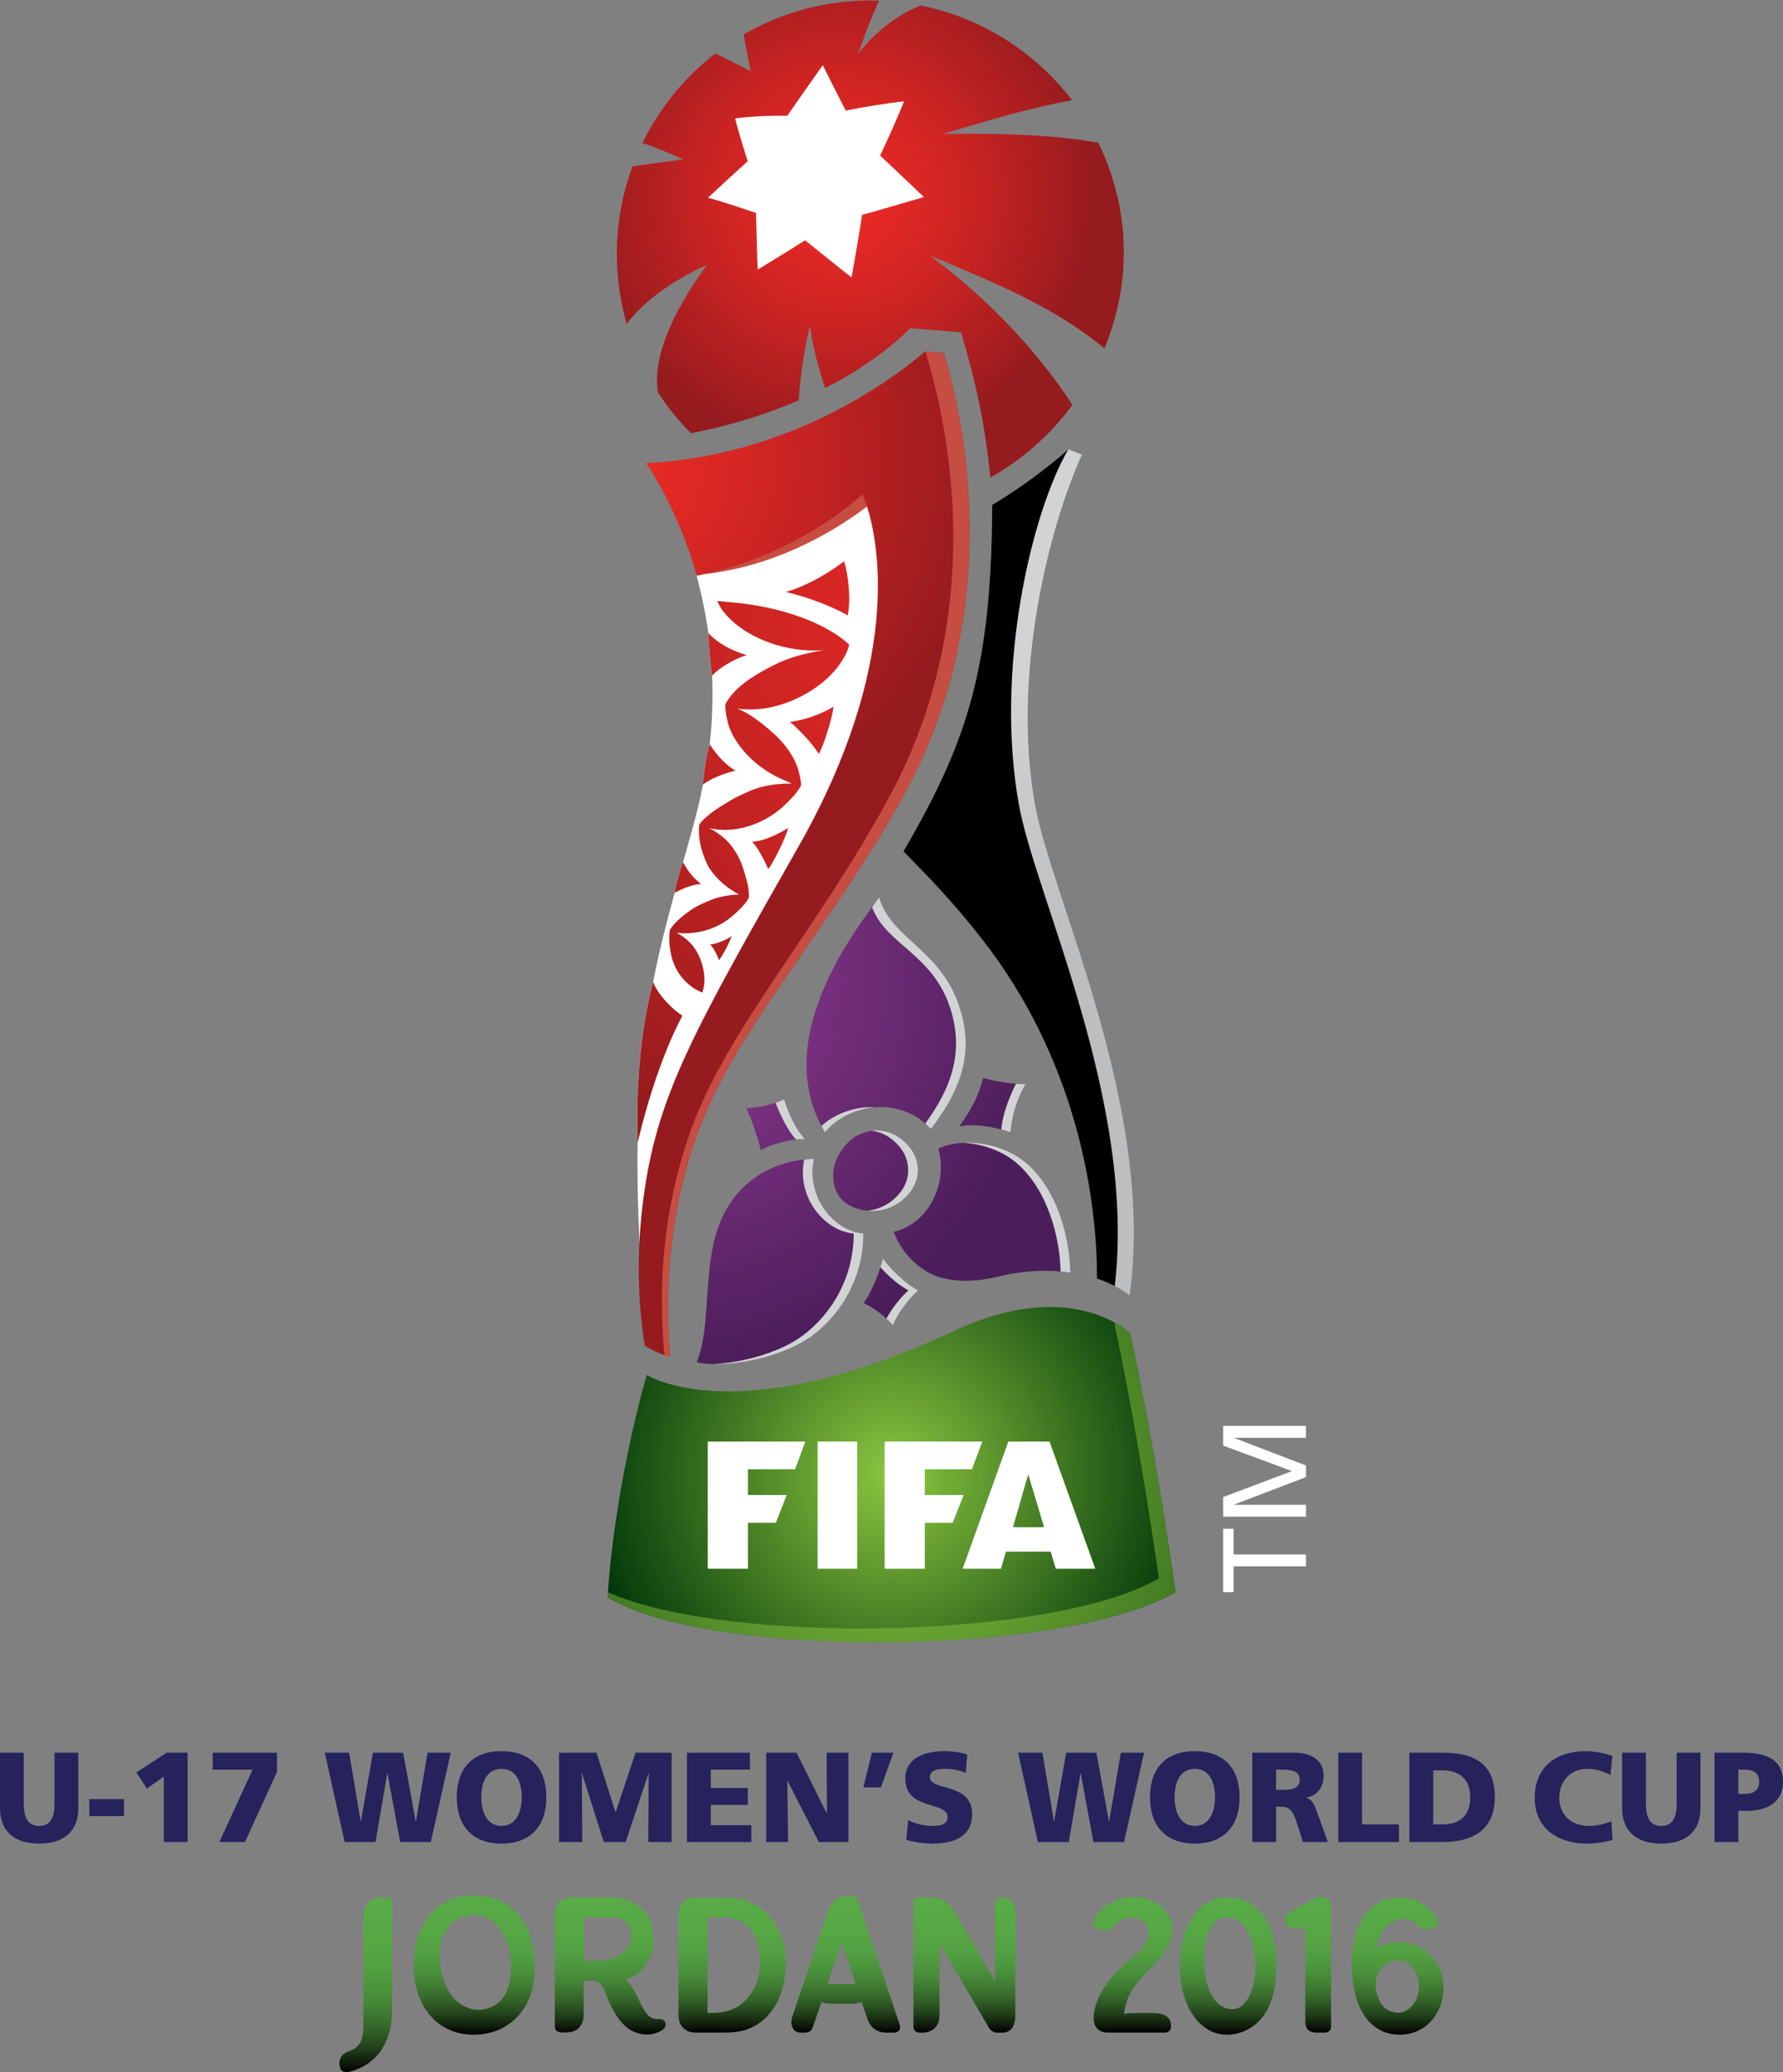 <?xml version="1.0" encoding="utf-8"?>
<!-- Generator: Adobe Illustrator 16.0.0, SVG Export Plug-In . SVG Version: 6.00 Build 0)  -->
<!DOCTYPE svg PUBLIC "-//W3C//DTD SVG 1.1//EN" "http://www.w3.org/Graphics/SVG/1.1/DTD/svg11.dtd">
<svg version="1.1" id="Layer_1" xmlns="http://www.w3.org/2000/svg" xmlns:xlink="http://www.w3.org/1999/xlink" x="0px" y="0px"
	 width="212.635px" height="247.112px" viewBox="0 0 212.635 247.112" enable-background="new 0 0 212.635 247.112"
	 xml:space="preserve">
<rect x="0" y="0" width="212.635" height="247.112" fill="#808080" stroke="none"/>
<linearGradient id="SVGID_1_" gradientUnits="userSpaceOnUse" x1="166.688" y1="226.256" x2="166.688" y2="242.63">
	<stop  offset="0" style="stop-color:#58AB46"/>
	<stop  offset="0.254" style="stop-color:#57A845"/>
	<stop  offset="0.409" style="stop-color:#52A042"/>
	<stop  offset="0.538" style="stop-color:#4B923C"/>
	<stop  offset="0.651" style="stop-color:#407D33"/>
	<stop  offset="0.755" style="stop-color:#336328"/>
	<stop  offset="0.853" style="stop-color:#22421B"/>
	<stop  offset="0.943" style="stop-color:#0F1C0C"/>
	<stop  offset="1" style="stop-color:#000000"/>
</linearGradient>
<path fill="url(#SVGID_1_)" d="M172.153,236.74c-0.073-1.517-0.693-2.803-1.837-3.819c-1.006-0.878-2.203-1.321-3.563-1.321
	l-0.282,0.007c-0.914,0.056-1.709,0.331-2.374,0.818c0.068-0.394,0.164-0.763,0.288-1.098c0.4-1.096,1.011-1.842,1.815-2.213
	c0.423-0.197,0.832-0.298,1.213-0.298c0.363,0,0.715,0.091,1.047,0.27c0.23,0.118,0.451,0.293,0.655,0.518
	c0.311,0.329,0.668,0.493,1.065,0.493l0.15-0.006l0.418-0.102l0.221-0.128l0.209-0.154c0.183-0.146,0.283-0.305,0.309-0.476
	c0.022-0.193-0.045-0.394-0.208-0.617c-0.563-0.756-1.209-1.333-1.929-1.72c-0.758-0.424-1.565-0.639-2.399-0.639l-0.139,0.004
	c-1.374,0.023-2.552,0.526-3.491,1.49c-0.88,0.903-1.491,2.136-1.818,3.661c-0.251,1.212-0.339,2.431-0.26,3.624
	c0.077,2.017,0.494,3.688,1.241,4.966c0.612,1.045,1.428,1.798,2.425,2.235c0.616,0.264,1.287,0.394,1.989,0.394
	c1.142,0,2.15-0.313,3.003-0.93c0.761-0.541,1.346-1.282,1.742-2.203C172.021,238.639,172.191,237.712,172.153,236.74
	 M169.118,237.763c-0.16,0.679-0.475,1.237-0.938,1.655c-0.456,0.4-0.934,0.596-1.464,0.596c-0.331,0-0.688-0.084-1.057-0.242
	c-0.639-0.304-1.111-0.925-1.398-1.838c-0.242-0.729-0.27-1.444-0.09-2.132c0.193-0.748,0.583-1.284,1.19-1.641
	c0.415-0.242,0.854-0.363,1.309-0.363l0.241,0.011c0.478,0.036,0.881,0.198,1.24,0.501c0.448,0.364,0.766,0.877,0.942,1.528
	C169.27,236.469,169.277,237.116,169.118,237.763z"/>
<linearGradient id="SVGID_2_" gradientUnits="userSpaceOnUse" x1="155.989" y1="226.223" x2="155.989" y2="242.385">
	<stop  offset="0" style="stop-color:#58AB46"/>
	<stop  offset="0.254" style="stop-color:#57A845"/>
	<stop  offset="0.409" style="stop-color:#52A042"/>
	<stop  offset="0.538" style="stop-color:#4B923C"/>
	<stop  offset="0.651" style="stop-color:#407D33"/>
	<stop  offset="0.755" style="stop-color:#336328"/>
	<stop  offset="0.853" style="stop-color:#22421B"/>
	<stop  offset="0.943" style="stop-color:#0F1C0C"/>
	<stop  offset="1" style="stop-color:#000000"/>
</linearGradient>
<path fill="url(#SVGID_2_)" d="M157.615,226.223c-0.301,0-0.674,0.107-1.138,0.326l-2.758,1.529
	c-0.438,0.245-0.587,0.63-0.405,1.051l0.083,0.182c0.176,0.361,0.482,0.585,0.916,0.67l0.345,0.032c0.252,0,0.5-0.056,0.737-0.167
	l0.276-0.14c-0.004,0.177-0.007,0.414-0.007,0.734v10.576c0,0.507,0.131,0.874,0.388,1.093c0.227,0.186,0.563,0.275,1.027,0.275
	h0.86c0.723,0,0.8-0.502,0.8-0.719v-14.375c0-0.335-0.114-0.604-0.339-0.797C158.183,226.312,157.919,226.223,157.615,226.223"/>
<linearGradient id="SVGID_3_" gradientUnits="userSpaceOnUse" x1="146.475" y1="226.259" x2="146.475" y2="242.63">
	<stop  offset="0" style="stop-color:#58AB46"/>
	<stop  offset="0.254" style="stop-color:#57A845"/>
	<stop  offset="0.409" style="stop-color:#52A042"/>
	<stop  offset="0.538" style="stop-color:#4B923C"/>
	<stop  offset="0.651" style="stop-color:#407D33"/>
	<stop  offset="0.755" style="stop-color:#336328"/>
	<stop  offset="0.853" style="stop-color:#22421B"/>
	<stop  offset="0.943" style="stop-color:#0F1C0C"/>
	<stop  offset="1" style="stop-color:#000000"/>
</linearGradient>
<path fill="url(#SVGID_3_)" d="M146.354,226.259c-1.27,0-2.375,0.449-3.284,1.336c-0.902,0.877-1.563,2.08-1.96,3.574
	c-0.26,0.994-0.391,2.093-0.391,3.271c0,2.71,0.68,4.886,2.02,6.466c0.569,0.649,1.217,1.123,1.931,1.415
	c0.525,0.204,1.075,0.31,1.638,0.31c0.865,0,1.694-0.204,2.47-0.609c0.776-0.402,1.42-0.969,1.912-1.679
	c0.913-1.271,1.425-2.988,1.52-5.103c0.125-2.638-0.319-4.82-1.325-6.482C149.815,227.099,148.292,226.259,146.354,226.259
	 M146.936,239.602c-0.403,0-0.8-0.115-1.178-0.338c-0.696-0.397-1.238-1.107-1.618-2.108c-0.225-0.592-0.385-1.296-0.475-2.093
	c-0.1-0.93-0.108-1.801-0.034-2.588c0.09-0.955,0.313-1.763,0.667-2.406c0.505-0.964,1.184-1.432,2.078-1.432
	c1.204,0,2.099,0.797,2.739,2.437c0.344,0.887,0.542,1.872,0.589,2.934c0.037,0.805-0.021,1.588-0.171,2.324
	c-0.18,0.896-0.46,1.63-0.835,2.191C148.221,239.248,147.646,239.602,146.936,239.602z"/>
<linearGradient id="SVGID_4_" gradientUnits="userSpaceOnUse" x1="135.055" y1="226.246" x2="135.055" y2="242.385">
	<stop  offset="0" style="stop-color:#58AB46"/>
	<stop  offset="0.254" style="stop-color:#57A845"/>
	<stop  offset="0.409" style="stop-color:#52A042"/>
	<stop  offset="0.538" style="stop-color:#4B923C"/>
	<stop  offset="0.651" style="stop-color:#407D33"/>
	<stop  offset="0.755" style="stop-color:#336328"/>
	<stop  offset="0.853" style="stop-color:#22421B"/>
	<stop  offset="0.943" style="stop-color:#0F1C0C"/>
	<stop  offset="1" style="stop-color:#000000"/>
</linearGradient>
<path fill="url(#SVGID_4_)" d="M137.723,234.183c0.589-0.589,1.044-1.148,1.354-1.665c0.56-0.951,0.784-1.871,0.671-2.735
	c-0.072-1.055-0.584-1.942-1.515-2.628c-0.821-0.603-1.828-0.908-2.991-0.908c-1.15,0-2.181,0.288-3.069,0.853
	c-0.511,0.332-0.959,0.747-1.329,1.23c-0.118,0.142-0.227,0.295-0.311,0.448l-0.101,0.172c-0.101,0.163-0.127,0.348-0.071,0.536
	c0.059,0.187,0.172,0.329,0.34,0.43l0.297,0.166c0.213,0.121,0.435,0.183,0.657,0.183c0.397,0,0.797-0.195,1.188-0.579
	c0.44-0.498,0.918-0.8,1.429-0.915c0.242-0.062,0.472-0.093,0.691-0.093c0.289,0,0.572,0.051,0.847,0.155
	c0.513,0.186,0.858,0.508,1.058,0.982c0.299,0.858,0.064,1.714-0.726,2.604c-0.287,0.304-0.763,0.735-1.403,1.276
	c-0.674,0.578-1.146,1.011-1.447,1.317c-1.077,1.095-1.86,2.211-2.327,3.317c-0.359,0.855-0.542,1.642-0.542,2.338
	c0,0.521,0.147,0.938,0.44,1.236c0.289,0.318,0.705,0.48,1.23,0.48h6.776c0.485,0,0.778-0.267,0.778-0.719v-0.195
	c0-0.525-0.271-0.934-0.781-1.174c-0.351-0.162-0.787-0.243-1.299-0.243h-2.627c-0.315,0-0.606,0.039-0.875,0.113
	c0.058-0.876,0.324-1.753,0.797-2.615C135.337,236.688,136.3,235.553,137.723,234.183"/>
<linearGradient id="SVGID_5_" gradientUnits="userSpaceOnUse" x1="115.009" y1="226.282" x2="115.009" y2="242.385">
	<stop  offset="0" style="stop-color:#58AB46"/>
	<stop  offset="0.254" style="stop-color:#57A845"/>
	<stop  offset="0.409" style="stop-color:#52A042"/>
	<stop  offset="0.538" style="stop-color:#4B923C"/>
	<stop  offset="0.651" style="stop-color:#407D33"/>
	<stop  offset="0.755" style="stop-color:#336328"/>
	<stop  offset="0.853" style="stop-color:#22421B"/>
	<stop  offset="0.943" style="stop-color:#0F1C0C"/>
	<stop  offset="1" style="stop-color:#000000"/>
</linearGradient>
<path fill="url(#SVGID_5_)" d="M119.576,226.282h-0.104c-0.493,0-0.788,0.277-0.788,0.742v9.275l-4.989-8.537
	c-0.579-0.983-1.505-1.48-2.754-1.48h-1.22c-0.494,0-0.788,0.274-0.788,0.729v14.645c0,0.462,0.285,0.729,0.788,0.729h0.233
	c0.652,0,1.172-0.191,1.544-0.571c0.361-0.371,0.546-0.886,0.546-1.528v-8.555l5.858,10.013c0.242,0.422,0.604,0.642,1.045,0.642
	h0.651c0.536,0,0.955-0.254,1.212-0.731c0.183-0.354,0.272-0.797,0.272-1.323v-12.178c0-0.521-0.106-0.945-0.317-1.262
	C120.492,226.485,120.093,226.282,119.576,226.282"/>
<linearGradient id="SVGID_6_" gradientUnits="userSpaceOnUse" x1="100.861" y1="226.051" x2="100.861" y2="242.385">
	<stop  offset="0" style="stop-color:#58AB46"/>
	<stop  offset="0.254" style="stop-color:#57A845"/>
	<stop  offset="0.409" style="stop-color:#52A042"/>
	<stop  offset="0.538" style="stop-color:#4B923C"/>
	<stop  offset="0.651" style="stop-color:#407D33"/>
	<stop  offset="0.755" style="stop-color:#336328"/>
	<stop  offset="0.853" style="stop-color:#22421B"/>
	<stop  offset="0.943" style="stop-color:#0F1C0C"/>
	<stop  offset="1" style="stop-color:#000000"/>
</linearGradient>
<path fill="url(#SVGID_6_)" d="M102.317,226.668c-0.094-0.282-0.333-0.617-0.938-0.617h-0.244c-1.164,0-1.992,0.702-2.46,2.093
	l-4.186,12.329c-0.149,0.434-0.152,0.843-0.006,1.214c0.163,0.455,0.515,0.698,1.016,0.698h0.487c0.594,0,0.832-0.322,0.925-0.592
	l1.049-3.06c0.336,0.14,0.741,0.214,1.21,0.214h2.371c0.47,0,0.877-0.077,1.211-0.231l0.709,2.088
	c0.389,1.051,1.166,1.581,2.309,1.581h0.78c0.432,0,0.63-0.185,0.722-0.341c0.095-0.183,0.102-0.399,0.017-0.65L102.317,226.668
	 M102.04,236.591h-3.358l1.675-4.994l0.048,0.146L102.04,236.591z"/>
<linearGradient id="SVGID_7_" gradientUnits="userSpaceOnUse" x1="87.305" y1="226.282" x2="87.305" y2="242.385">
	<stop  offset="0" style="stop-color:#58AB46"/>
	<stop  offset="0.254" style="stop-color:#57A845"/>
	<stop  offset="0.409" style="stop-color:#52A042"/>
	<stop  offset="0.538" style="stop-color:#4B923C"/>
	<stop  offset="0.651" style="stop-color:#407D33"/>
	<stop  offset="0.755" style="stop-color:#336328"/>
	<stop  offset="0.853" style="stop-color:#22421B"/>
	<stop  offset="0.943" style="stop-color:#0F1C0C"/>
	<stop  offset="1" style="stop-color:#000000"/>
</linearGradient>
<path fill="url(#SVGID_7_)" d="M86.479,226.282h-3.463c-0.653,0-1.177,0.192-1.554,0.568c-0.365,0.385-0.547,0.902-0.547,1.544
	v11.891c0,0.637,0.187,1.151,0.556,1.528c0.371,0.38,0.891,0.571,1.545,0.571H86.2c1.208,0,2.171-0.127,2.86-0.373
	c1.746-0.625,3.037-1.877,3.835-3.725c0.53-1.216,0.8-2.547,0.8-3.953c0-2.572-0.756-4.644-2.245-6.155
	C90.192,226.919,88.519,226.282,86.479,226.282 M84.373,228.637h1.838c1.807,0,3.053,0.726,3.806,2.215
	c0.593,1.167,0.777,2.596,0.544,4.252c-0.214,1.431-0.829,2.638-1.822,3.586c-0.938,0.89-2.228,1.341-3.83,1.341h-0.536V228.637z"/>
<linearGradient id="SVGID_8_" gradientUnits="userSpaceOnUse" x1="72.777" y1="226.282" x2="72.777" y2="242.609">
	<stop  offset="0" style="stop-color:#58AB46"/>
	<stop  offset="0.254" style="stop-color:#57A845"/>
	<stop  offset="0.409" style="stop-color:#52A042"/>
	<stop  offset="0.538" style="stop-color:#4B923C"/>
	<stop  offset="0.651" style="stop-color:#407D33"/>
	<stop  offset="0.755" style="stop-color:#336328"/>
	<stop  offset="0.853" style="stop-color:#22421B"/>
	<stop  offset="0.943" style="stop-color:#0F1C0C"/>
	<stop  offset="1" style="stop-color:#000000"/>
</linearGradient>
<path fill="url(#SVGID_8_)" d="M79.353,241.194c-0.079-0.204-0.271-0.436-0.765-0.436l-0.121,0.005l-0.15,0.008
	c-0.476,0-0.896-0.246-1.28-0.75c-0.19-0.25-0.498-0.817-0.915-1.688c-0.218-0.446-0.429-0.84-0.625-1.172
	c-0.26-0.452-0.546-0.83-0.854-1.131c0.798-0.211,1.497-0.673,2.085-1.377c0.809-0.956,1.219-2.111,1.219-3.435
	c0-0.937-0.233-1.832-0.692-2.663c-0.841-1.51-2.402-2.273-4.639-2.273h-4.348c-0.651,0-1.169,0.185-1.54,0.547
	c-0.373,0.372-0.562,0.895-0.562,1.555v13.248c0,0.457,0.295,0.731,0.788,0.731h0.559c0.959,0,2.102-0.401,2.102-2.313v-3.872h0.977
	c0.313,0,0.582,0.065,0.798,0.189c0.162,0.09,0.412,0.338,0.701,1.014c0.068,0.151,0.167,0.392,0.298,0.736
	c0.122,0.314,0.212,0.53,0.277,0.658c0.757,1.674,1.621,2.797,2.563,3.323c0.566,0.312,1.165,0.48,1.782,0.507l0.146,0.003
	c0.614,0,1.175-0.149,1.671-0.444C79.449,241.822,79.422,241.41,79.353,241.194 M73.352,233.417
	c-0.527,0.241-1.246,0.378-2.14,0.407h-1.598v-5.188h3.001c1.262,0,2.059,0.35,2.435,1.067c0.209,0.406,0.298,0.848,0.263,1.31
	c-0.035,0.456-0.194,0.868-0.473,1.231C74.462,232.747,73.961,233.141,73.352,233.417z"/>
<linearGradient id="SVGID_9_" gradientUnits="userSpaceOnUse" x1="56.546" y1="226.051" x2="56.546" y2="242.63">
	<stop  offset="0" style="stop-color:#58AB46"/>
	<stop  offset="0.254" style="stop-color:#57A845"/>
	<stop  offset="0.409" style="stop-color:#52A042"/>
	<stop  offset="0.538" style="stop-color:#4B923C"/>
	<stop  offset="0.651" style="stop-color:#407D33"/>
	<stop  offset="0.755" style="stop-color:#336328"/>
	<stop  offset="0.853" style="stop-color:#22421B"/>
	<stop  offset="0.943" style="stop-color:#0F1C0C"/>
	<stop  offset="1" style="stop-color:#000000"/>
</linearGradient>
<path fill="url(#SVGID_9_)" d="M63.22,230.875c-0.485-1.464-1.295-2.645-2.404-3.507c-1.149-0.874-2.596-1.317-4.298-1.317
	c-2.348,0-4.184,0.865-5.458,2.573c-0.597,0.811-1.051,1.755-1.352,2.807c-0.364,1.288-0.475,2.644-0.333,4.032
	c0.206,2.012,0.874,3.674,1.987,4.944c1.298,1.476,3.032,2.223,5.157,2.223c1.21,0,2.337-0.257,3.351-0.769
	c0.993-0.506,1.825-1.232,2.473-2.159c0.954-1.359,1.438-3.086,1.438-5.136C63.779,233.229,63.59,231.987,63.22,230.875
	 M60.879,235.689c-0.224,1.833-0.951,3.019-2.223,3.62c-0.503,0.242-1.022,0.363-1.544,0.363c-0.378,0-0.769-0.065-1.162-0.189
	c-1.131-0.356-2.027-1.19-2.668-2.48c-0.336-0.68-0.584-1.46-0.733-2.315c-0.143-0.834-0.162-1.664-0.057-2.472
	c0.095-0.791,0.344-1.504,0.743-2.122c0.427-0.667,0.987-1.142,1.665-1.417c0.501-0.208,1.009-0.313,1.506-0.313
	c0.481,0,0.969,0.1,1.451,0.292c0.973,0.336,1.755,1.112,2.336,2.31C60.866,232.341,61.096,233.932,60.879,235.689z"/>
<linearGradient id="SVGID_10_" gradientUnits="userSpaceOnUse" x1="43.63" y1="226.282" x2="43.63" y2="247.112">
	<stop  offset="0" style="stop-color:#58AB46"/>
	<stop  offset="0.254" style="stop-color:#57A845"/>
	<stop  offset="0.409" style="stop-color:#52A042"/>
	<stop  offset="0.538" style="stop-color:#4B923C"/>
	<stop  offset="0.651" style="stop-color:#407D33"/>
	<stop  offset="0.755" style="stop-color:#336328"/>
	<stop  offset="0.853" style="stop-color:#22421B"/>
	<stop  offset="0.943" style="stop-color:#0F1C0C"/>
	<stop  offset="1" style="stop-color:#000000"/>
</linearGradient>
<path fill="url(#SVGID_10_)" d="M45.987,226.282H45.43c-0.655,0-1.171,0.193-1.536,0.575c-0.366,0.365-0.554,0.885-0.554,1.537
	v13.098c0,0.908-0.118,1.584-0.353,2.012c-0.271,0.509-0.713,0.868-1.358,1.096c-1.042,0.382-1.192,1.052-1.135,1.546l0.048,0.354
	c0.035,0.248,0.18,0.437,0.421,0.539l0.359,0.074l0.333-0.056c0.953-0.235,1.808-0.645,2.529-1.212
	c1.72-1.361,2.591-3.479,2.591-6.293v-12.551C46.776,226.55,46.481,226.282,45.987,226.282"/>
<path fill="#26225C" d="M9.34,215.616c0,2.916-1.892,4.229-4.671,4.229c-2.778,0-4.669-1.313-4.669-4.229v-6.609h2.837v6.135
	c0,1.406,0.381,2.597,1.832,2.597c1.449,0,1.832-1.19,1.832-2.597v-6.135H9.34V215.616"/>
<rect x="10.652" y="214.547" fill="#26225C" width="4.135" height="2.015"/>
<polyline fill="#26225C" points="19.535,211.847 17.521,213.282 16.253,211.356 19.87,209.007 22.373,209.007 22.373,219.66 
	19.535,219.66 19.535,211.847 "/>
<polyline fill="#26225C" points="30.127,211.022 25.365,211.022 25.365,209.007 33.026,209.007 33.026,211.311 29.211,219.66 
	26.159,219.66 30.127,211.022 "/>
<polyline fill="#26225C" points="38.734,209.007 41.634,209.007 43.008,217.188 43.039,217.188 44.473,209.007 48.075,209.007 
	49.572,217.188 49.602,217.188 50.991,209.007 53.754,209.007 51.372,219.66 47.724,219.66 46.213,211.48 46.183,211.48 
	44.778,219.66 41.1,219.66 38.734,209.007 "/>
<path fill="#26225C" d="M59.812,208.824c3.512,0,5.343,2.089,5.343,5.509c0,3.388-1.863,5.512-5.343,5.512
	c-3.48,0-5.342-2.124-5.342-5.512C54.47,210.913,56.303,208.824,59.812,208.824 M59.812,217.738c1.726,0,2.411-1.649,2.411-3.405
	c0-1.848-0.685-3.402-2.411-3.402c-1.725,0-2.413,1.555-2.413,3.402C57.399,216.089,58.087,217.738,59.812,217.738z"/>
<polyline fill="#26225C" points="66.665,209.007 71.136,209.007 73.396,216.089 73.426,216.089 75.793,209.007 80.096,209.007 
	80.096,219.66 77.318,219.66 77.364,211.48 77.333,211.48 74.616,219.66 72.005,219.66 69.412,211.48 69.382,211.48 69.442,219.66 
	66.665,219.66 66.665,209.007 "/>
<polyline fill="#26225C" points="81.927,209.007 89.436,209.007 89.436,211.022 84.767,211.022 84.767,213.22 89.177,213.22 
	89.177,215.233 84.767,215.233 84.767,217.646 89.604,217.646 89.604,219.66 81.927,219.66 81.927,209.007 "/>
<polyline fill="#26225C" points="91.376,209.007 94.993,209.007 98.594,216.242 98.626,216.242 98.581,209.007 101.175,209.007 
	101.175,219.66 97.65,219.66 93.925,212.38 93.895,212.38 93.985,219.66 91.376,219.66 91.376,209.007 "/>
<polyline fill="#26225C" points="103.981,209.007 106.547,209.007 105.049,213.143 102.959,213.143 103.981,209.007 "/>
<path fill="#26225C" d="M108.316,217.036c0.731,0.396,1.755,0.702,2.93,0.702c0.901,0,1.757-0.183,1.757-1.038
	c0-1.984-5.037-0.733-5.037-4.608c0-2.567,2.503-3.268,4.64-3.268c1.021,0,2.029,0.151,2.747,0.396l-0.183,2.198
	c-0.733-0.335-1.557-0.488-2.365-0.488c-0.72,0-1.91,0.061-1.91,0.992c0,1.725,5.039,0.563,5.039,4.409
	c0,2.763-2.32,3.513-4.688,3.513c-0.991,0-2.229-0.152-3.174-0.459L108.316,217.036"/>
<polyline fill="#26225C" points="121.413,209.007 124.312,209.007 125.685,217.188 125.716,217.188 127.151,209.007 
	130.752,209.007 132.248,217.188 132.278,217.188 133.667,209.007 136.43,209.007 134.049,219.66 130.4,219.66 128.891,211.48 
	128.859,211.48 127.457,219.66 123.778,219.66 121.413,209.007 "/>
<path fill="#26225C" d="M142.49,208.824c3.509,0,5.342,2.089,5.342,5.509c0,3.388-1.862,5.512-5.342,5.512
	c-3.481,0-5.342-2.124-5.342-5.512C137.148,210.913,138.979,208.824,142.49,208.824 M142.49,217.738
	c1.724,0,2.412-1.649,2.412-3.405c0-1.848-0.688-3.402-2.412-3.402c-1.726,0-2.412,1.555-2.412,3.402
	C140.078,216.089,140.765,217.738,142.49,217.738z"/>
<path fill="#26225C" d="M149.343,209.007h5.067c1.893,0,3.435,0.855,3.435,2.688c0,1.419-0.673,2.365-2.046,2.685v0.031
	c0.917,0.245,0.977,1.054,1.513,2.35l1.035,2.9h-2.96l-0.611-1.922c-0.579-1.831-0.945-2.289-1.998-2.289h-0.595v4.211h-2.84
	V209.007 M152.183,213.434h0.747c0.914,0,2.075-0.03,2.075-1.236c0-0.992-0.992-1.175-2.075-1.175h-0.747V213.434z"/>
<polyline fill="#26225C" points="159.598,209.007 162.438,209.007 162.438,217.556 166.835,217.556 166.835,219.66 159.598,219.66 
	159.598,209.007 "/>
<path fill="#26225C" d="M168.084,209.007h3.878c3.71,0,6.303,1.159,6.303,5.279c0,3.985-2.669,5.374-6.303,5.374h-3.878V209.007
	 M170.924,217.556h1.099c2.121,0,3.313-1.1,3.313-3.223c0-2.12-1.236-3.221-3.313-3.221h-1.099V217.556z"/>
<path fill="#26225C" d="M192.305,219.417c-0.81,0.198-1.708,0.428-3.159,0.428c-2.84,0-6.121-1.436-6.121-5.466
	c0-3.709,2.597-5.555,6.105-5.555c1.084,0,2.138,0.243,3.159,0.549l-0.228,2.306c-0.916-0.505-1.803-0.748-2.777-0.748
	c-2.014,0-3.328,1.465-3.328,3.448c0,2.093,1.48,3.359,3.556,3.359c0.933,0,1.879-0.245,2.656-0.551L192.305,219.417"/>
<path fill="#26225C" d="M202.791,215.616c0,2.916-1.893,4.229-4.671,4.229c-2.777,0-4.67-1.313-4.67-4.229v-6.609h2.838v6.135
	c0,1.406,0.382,2.597,1.832,2.597c1.451,0,1.831-1.19,1.831-2.597v-6.135h2.84V215.616"/>
<path fill="#26225C" d="M204.47,209.007h3.388c3.251,0,4.777,1.098,4.777,3.494c0,2.154-1.573,3.435-4.229,3.435h-1.101v3.725
	h-2.836V209.007 M207.306,213.922h0.734c0.977,0,1.755-0.352,1.755-1.465c0-1.085-0.778-1.435-1.755-1.435h-0.734V213.922z"/>
<g>
	<defs>
		<path id="SVGID_11_" d="M134.786,159.011c0,0-6.95-6.908-21.07-0.28c-25.829,12.123-36.588,5.237-36.588,5.237
			s-3.729,12.461-4.676,26.504c12.203,7.425,54.588,7.053,67.739-0.61C137.569,171.435,134.786,159.011,134.786,159.011"/>
	</defs>
	<clipPath id="SVGID_12_">
		<use xlink:href="#SVGID_11_"  overflow="visible"/>
	</clipPath>
	
		<radialGradient id="SVGID_13_" cx="-465.494" cy="528.602" r="1.587" gradientTransform="matrix(23.112 0 0 -23.112 10864.802 12392.922)" gradientUnits="userSpaceOnUse">
		<stop  offset="0" style="stop-color:#8CC63F"/>
		<stop  offset="1" style="stop-color:#00370A"/>
	</radialGradient>
	<rect x="72.452" y="152.103" clip-path="url(#SVGID_12_)" fill="url(#SVGID_13_)" width="67.739" height="45.794"/>
</g>
<g>
	<defs>
		<path id="SVGID_14_" d="M134.786,159.011c0,0-0.642-0.634-1.922-1.334c0.438,2.007,2.955,13.792,5.336,30.545
			c-12.497,7.281-51.402,7.979-65.704,1.655c-0.015,0.198-0.03,0.396-0.044,0.595c12.201,7.425,54.588,7.053,67.739-0.61
			C137.569,171.435,134.786,159.011,134.786,159.011"/>
	</defs>
	<clipPath id="SVGID_15_">
		<use xlink:href="#SVGID_14_"  overflow="visible"/>
	</clipPath>
	
		<radialGradient id="SVGID_16_" cx="-475.489" cy="535.609" r="1.588" gradientTransform="matrix(43.572 0 0 -43.572 20824.35 23514.332)" gradientUnits="userSpaceOnUse">
		<stop  offset="0" style="stop-color:#8CC63F"/>
		<stop  offset="1" style="stop-color:#00370A"/>
	</radialGradient>
	<rect x="72.452" y="157.677" clip-path="url(#SVGID_15_)" fill="url(#SVGID_16_)" width="67.739" height="40.22"/>
</g>
<polyline fill-rule="evenodd" clip-rule="evenodd" fill="#FFFFFF" points="84.405,171.905 84.405,187.066 89.197,187.066 
	89.197,181.594 92.52,181.594 93.819,178.279 89.197,178.279 89.197,175.209 94.818,175.209 96.045,171.905 84.405,171.905 "/>
<polyline fill-rule="evenodd" clip-rule="evenodd" fill="#FFFFFF" points="97.512,171.905 97.504,187.066 102.232,187.066 
	102.232,171.905 97.512,171.905 "/>
<path fill-rule="evenodd" clip-rule="evenodd" fill="#FFFFFF" d="M125.161,171.905h-4.91l-5.447,15.161h4.566l0.592-2.035h5.332
	l0.617,2.035h4.707L125.161,171.905 M120.803,182.117l1.822-6.316l1.888,6.316H120.803z"/>
<polyline fill-rule="evenodd" clip-rule="evenodd" fill="#FFFFFF" points="105.499,171.905 105.499,187.066 110.29,187.066 
	110.29,181.594 113.61,181.594 114.915,178.279 110.29,178.279 110.29,175.209 115.907,175.209 117.145,171.905 105.499,171.905 "/>
<g>
	<defs>
		<path id="SVGID_17_" d="M109.503,153.87c-1.153-0.564-3.03-2.195-4.202-3.773c-0.573,2.053-1.327,3.896-2.299,5.289
			c1.251,0.583,2.611,1.642,3.481,2.648C107.354,156.018,108.809,154.502,109.503,153.87"/>
	</defs>
	<clipPath id="SVGID_18_">
		<use xlink:href="#SVGID_17_"  overflow="visible"/>
	</clipPath>
	
		<radialGradient id="SVGID_19_" cx="-470.518" cy="532.621" r="1.589" gradientTransform="matrix(29.614 0 0 -29.614 14012.256 15889.79)" gradientUnits="userSpaceOnUse">
		<stop  offset="0" style="stop-color:#973D97"/>
		<stop  offset="1" style="stop-color:#4B1D5A"/>
	</radialGradient>
	<rect x="103.002" y="150.097" clip-path="url(#SVGID_18_)" fill="url(#SVGID_19_)" width="6.501" height="7.938"/>
</g>
<g>
	<defs>
		<path id="SVGID_20_" d="M117.234,128.538c-0.488,2.215-1.715,4.279-2.85,5.783c1.792-0.357,4.096-0.004,6.136,0.706
			c0.217-2.648,1.101-4.56,1.785-5.741C120.587,129.293,118.362,128.893,117.234,128.538"/>
	</defs>
	<clipPath id="SVGID_21_">
		<use xlink:href="#SVGID_20_"  overflow="visible"/>
	</clipPath>
	
		<radialGradient id="SVGID_22_" cx="-470.518" cy="532.622" r="1.589" gradientTransform="matrix(29.614 0 0 -29.614 14012.256 15889.79)" gradientUnits="userSpaceOnUse">
		<stop  offset="0" style="stop-color:#973D97"/>
		<stop  offset="1" style="stop-color:#4B1D5A"/>
	</radialGradient>
	<rect x="114.385" y="128.538" clip-path="url(#SVGID_21_)" fill="url(#SVGID_22_)" width="7.921" height="6.489"/>
</g>
<g>
	<defs>
		<path id="SVGID_23_" d="M90.729,137.167c1.338-0.813,3.865-1.396,5.26-1.333c-1.215-1.321-2.052-3.312-2.463-4.728
			c-1.702,0.716-3.215,0.979-4.531,1.044C89.774,133.841,90.516,136.172,90.729,137.167"/>
	</defs>
	<clipPath id="SVGID_24_">
		<use xlink:href="#SVGID_23_"  overflow="visible"/>
	</clipPath>
	
		<radialGradient id="SVGID_25_" cx="-470.516" cy="532.618" r="1.586" gradientTransform="matrix(29.612 0 0 -29.612 14011.286 15888.714)" gradientUnits="userSpaceOnUse">
		<stop  offset="0" style="stop-color:#973D97"/>
		<stop  offset="1" style="stop-color:#4B1D5A"/>
	</radialGradient>
	<rect x="88.995" y="131.106" clip-path="url(#SVGID_24_)" fill="url(#SVGID_25_)" width="6.995" height="6.061"/>
</g>
<g>
	<defs>
		<path id="SVGID_26_" d="M97.074,138.211c-2.426-0.046-10.091,1.129-12.013,10.246c-1.054,5-0.465,10.379-1.977,13.984
			c3.271,0.79,10.033-0.433,13.671-3.08c3.671-2.669,6.228-7.175,6.217-12.266C99.458,146.794,96.095,142.729,97.074,138.211"/>
	</defs>
	<clipPath id="SVGID_27_">
		<use xlink:href="#SVGID_26_"  overflow="visible"/>
	</clipPath>
	
		<radialGradient id="SVGID_28_" cx="-470.516" cy="532.621" r="1.587" gradientTransform="matrix(29.613 0 0 -29.613 14011.772 15889.26)" gradientUnits="userSpaceOnUse">
		<stop  offset="0" style="stop-color:#973D97"/>
		<stop  offset="1" style="stop-color:#4B1D5A"/>
	</radialGradient>
	<rect x="83.084" y="138.165" clip-path="url(#SVGID_27_)" fill="url(#SVGID_28_)" width="19.899" height="25.066"/>
</g>
<g>
	<defs>
		<path id="SVGID_29_" d="M122.451,138.738c-2.862-2.486-7.529-3.139-10.543-1.782c1.204,4.517-1.407,9.035-5.322,9.938
			c1.085,3.004,3.642,4.857,5.356,5.374c2.206,0.665,4.504,0.584,7.169-0.051c3.576-0.856,6.381-0.77,8.539-0.456
			C127.6,147.847,126.233,142.022,122.451,138.738"/>
	</defs>
	<clipPath id="SVGID_30_">
		<use xlink:href="#SVGID_29_"  overflow="visible"/>
	</clipPath>
	
		<radialGradient id="SVGID_31_" cx="-470.516" cy="532.62" r="1.587" gradientTransform="matrix(29.613 0 0 -29.613 14011.772 15889.26)" gradientUnits="userSpaceOnUse">
		<stop  offset="0" style="stop-color:#973D97"/>
		<stop  offset="1" style="stop-color:#4B1D5A"/>
	</radialGradient>
	<rect x="106.586" y="135.6" clip-path="url(#SVGID_30_)" fill="url(#SVGID_31_)" width="21.064" height="17.334"/>
</g>
<g>
	<defs>
		<path id="SVGID_32_" d="M114.717,121.038c-2.049-7.823-8.282-8.73-9.883-14.045c-1.234,2.057-13.558,16.156-6.455,28.041
			l0.05-0.063c2.862-3.39,9.036-4.319,12.576-0.328C114.097,130.613,116.108,126.355,114.717,121.038"/>
	</defs>
	<clipPath id="SVGID_33_">
		<use xlink:href="#SVGID_32_"  overflow="visible"/>
	</clipPath>
	
		<radialGradient id="SVGID_34_" cx="-470.513" cy="532.619" r="1.588" gradientTransform="matrix(29.607 0 0 -29.607 14008.858 15885.986)" gradientUnits="userSpaceOnUse">
		<stop  offset="0" style="stop-color:#973D97"/>
		<stop  offset="1" style="stop-color:#4B1D5A"/>
	</radialGradient>
	<rect x="91.276" y="106.993" clip-path="url(#SVGID_33_)" fill="url(#SVGID_34_)" width="24.833" height="28.041"/>
</g>
<g>
	<defs>
		<path id="SVGID_35_" d="M109.443,139.997c0.161-1.687-0.608-2.866-1.279-3.556c-0.913-0.937-1.885-1.504-3.245-1.632
			c-1.044-0.095-2.474,0.28-3.461,1.134c-1.205,1.042-2.002,2.534-2.078,3.894c-0.138,2.497,1.145,4.027,3.615,4.481
			C106.367,144.941,109.216,142.396,109.443,139.997"/>
	</defs>
	<clipPath id="SVGID_36_">
		<use xlink:href="#SVGID_35_"  overflow="visible"/>
	</clipPath>
	
		<radialGradient id="SVGID_37_" cx="-470.516" cy="532.62" r="1.586" gradientTransform="matrix(29.614 0 0 -29.614 14012.256 15889.79)" gradientUnits="userSpaceOnUse">
		<stop  offset="0" style="stop-color:#973D97"/>
		<stop  offset="1" style="stop-color:#4B1D5A"/>
	</radialGradient>
	<rect x="99.242" y="134.715" clip-path="url(#SVGID_36_)" fill="url(#SVGID_37_)" width="10.362" height="10.227"/>
</g>
<path fill="#D1D3D4" d="M109.503,153.87c-1.153-0.564-3.03-2.195-4.202-3.773c-0.097,0.348-0.2,0.688-0.308,1.023
	c1.104,1.214,2.448,2.313,3.35,2.751c-0.6,0.547-1.764,1.753-2.633,3.371c0.284,0.263,0.546,0.529,0.773,0.792
	C107.354,156.018,108.809,154.502,109.503,153.87"/>
<path fill="#D1D3D4" d="M120.521,135.027c0.217-2.647,1.101-4.56,1.785-5.741c-0.365,0.003-0.753-0.016-1.15-0.046l0,0
	c-0.394,0.834-1.492,2.976-1.754,5.441C119.779,134.786,120.154,134.9,120.521,135.027"/>
<path fill="#D1D3D4" d="M92.489,131.497c0.368,0.979,1.303,3.143,2.442,4.385c0.392-0.045,0.752-0.061,1.059-0.048
	c-1.215-1.321-2.052-3.312-2.463-4.728C93.172,131.255,92.827,131.384,92.489,131.497"/>
<path fill="#D1D3D4" d="M95.594,159.366c-2.725,1.98-7.197,3.165-10.648,3.305c3.545,0.121,8.769-1.098,11.81-3.308
	c3.671-2.671,6.228-7.177,6.217-12.268c-3.515-0.302-6.877-4.367-5.899-8.885c-0.311-0.006-0.709,0.007-1.169,0.057
	c-0.932,4.491,2.411,8.531,5.907,8.83C101.823,152.187,99.266,156.693,95.594,159.366"/>
<path fill="#D1D3D4" d="M127.65,151.762c-0.051-3.915-1.417-9.739-5.199-13.023c-2.027-1.761-4.957-2.601-7.566-2.461
	c2.284,0.124,4.675,0.958,6.406,2.461c3.74,3.249,5.114,8.974,5.193,12.886C126.894,151.662,127.281,151.709,127.65,151.762"/>
<path fill="#D1D3D4" d="M98.379,135.034l0.05-0.063c1.416-1.677,3.644-2.751,5.961-2.926c-2.366-0.136-4.766,0.716-6.437,2.23
	C98.087,134.528,98.228,134.779,98.379,135.034"/>
<path fill="#D1D3D4" d="M114.717,121.038c-2.049-7.823-8.282-8.729-9.883-14.045c-0.144,0.24-0.439,0.643-0.834,1.186
	c1.707,4.65,7.666,5.613,9.563,12.859c1.314,5.024-0.417,9.107-3.222,12.941c0.231,0.205,0.451,0.425,0.664,0.664
	C114.097,130.613,116.108,126.355,114.717,121.038"/>
<path fill="#D1D3D4" d="M104.919,134.81c-0.287-0.026-0.604-0.018-0.935,0.029c1.239,0.17,2.161,0.722,3.018,1.603
	c0.673,0.692,1.442,1.871,1.282,3.559c-0.19,2.006-2.216,4.11-4.844,4.384c3.174,0.331,5.785-2.093,6.003-4.387
	c0.161-1.687-0.608-2.866-1.279-3.556C107.251,135.505,106.279,134.938,104.919,134.81"/>
<g>
	<defs>
		<path id="SVGID_38_" d="M123.459,96.093c-2.89-15.771,1.76-33.513,5.571-41.874l-1.63-0.636c0,0-3.678,3.388-9.076,6.621
			c-0.092,19.343-2.873,28.117-10.584,41.313c3.437,3.536,5.91,6.05,9.354,10.446c11.064,14.125,13.731,30.29,13.727,40.492
			c0.828,0.298,1.543,0.61,2.122,0.902c1.05,0.526,1.564,0.951,1.766,1.135C137.84,132.26,125.485,107.151,123.459,96.093"/>
	</defs>
	<clipPath id="SVGID_39_">
		<use xlink:href="#SVGID_38_"  overflow="visible"/>
	</clipPath>
	
		<linearGradient id="SVGID_40_" gradientUnits="userSpaceOnUse" x1="-465.075" y1="561.597" x2="-463.488" y2="561.597" gradientTransform="matrix(6.375 19.651 19.651 -6.375 -7955.498 12801.607)">
		<stop  offset="0" style="stop-color:#D1D3D4"/>
		<stop  offset="1" style="stop-color:#BCBEC0"/>
	</linearGradient>
	<polygon clip-path="url(#SVGID_39_)" fill="url(#SVGID_40_)" points="134.975,44.75 167.458,144.886 110.606,163.328 
		78.124,63.192 	"/>
</g>
<path d="M121.537,96.093c-2.964-16.172,1.479-34.982,5.863-42.509c0,0-3.678,3.386-9.076,6.621
	c-0.092,19.343-2.873,28.116-10.584,41.313c3.437,3.536,5.91,6.05,9.354,10.446c11.064,14.125,13.731,30.29,13.727,40.494
	c0.828,0.296,1.543,0.608,2.122,0.9C135.509,131.426,123.527,106.963,121.537,96.093"/>
<path fill="#FFFFFF" d="M103.477,60.346l-0.038-0.116l-0.097,0.075c-1.516,1.165-4.006,2.885-7.264,4.466
	c-3.941,1.911-7.965,3.112-11.961,3.574h-0.003l-0.005,0.001c-0.346,0.076-0.695,0.151-1.038,0.218l0.016,0.084
	c0.351,1.432,0.954,3.739,1.39,6.846c0.027,1.57,0.283,3.984,0.442,5.085c0.094,2.435,0.057,5.169-0.28,8.187
	c-0.401,1.166-0.752,3.694-0.805,4.789c-0.338,1.773-0.791,3.624-1.33,5.548c-0.359,1.279-0.701,2.512-1.039,3.712
	c-0.376,0.946-0.882,2.758-1.006,3.648c-1.002,3.657-1.883,7.073-2.565,10.611c-1.468,5.698-2.046,11.834-1.858,19.202
	c-0.058,3.532,0.032,7.43,0.219,11.831l0.085,0.003c0.106-2.12,0.322-4.271,0.643-6.389c0.862-5.686,2.355-10.456,5.158-16.465
	c2.783-5.973,6.799-13.089,13.124-24.204c5.345-9.396,8.474-18.443,9.299-26.894C105.239,67.26,104.172,62.543,103.477,60.346"/>
<g>
	<defs>
		<path id="SVGID_41_" d="M77.896,117.075c-1.468,5.697-2.046,11.833-1.858,19.203c1.74-7.288,3.757-12.149,5.337-15.161
			C79.869,120.137,78.262,118.28,77.896,117.075 M100.675,66.932c-2.308,1.722-4.82,3.068-6.965,3.662
			c2.649,0.586,6.001,1.927,7.379,2.802C101.505,71.496,101.16,68.578,100.675,66.932z M81.468,102.815
			c-0.377,0.948-0.883,2.758-1.007,3.648c1.001-0.531,2.072-0.97,3.141-1.054C82.735,104.758,81.963,103.803,81.468,102.815z
			 M84.64,88.768c-0.401,1.166-0.752,3.692-0.805,4.787c0.954-0.752,2.741-1.406,3.868-1.65
			C86.628,91.244,85.639,90.282,84.64,88.768z M89.045,78.118c-1.607-0.465-3.363-1.316-4.568-2.623
			c0.029,1.569,0.283,3.984,0.442,5.085C85.678,79.708,87.568,78.557,89.045,78.118z M100.634,76.321
			c-0.202-0.164-0.451-0.344-0.74-0.539c-0.285-0.197-0.612-0.398-0.966-0.608c-0.711-0.411-1.542-0.829-2.44-1.198
			c-0.894-0.376-1.854-0.695-2.813-0.979c-0.482-0.133-0.96-0.265-1.436-0.376c-0.476-0.112-0.943-0.217-1.403-0.3
			c-0.451-0.097-0.91-0.156-1.329-0.227c-0.427-0.065-0.841-0.111-1.218-0.163c-0.388-0.04-0.742-0.075-1.056-0.106
			c-0.319-0.029-0.618-0.041-0.874-0.081c-0.251-0.033-0.463-0.039-0.601-0.051l-0.221-0.008l0.094,0.2
			c0.068,0.123,0.156,0.316,0.289,0.533c0.117,0.226,0.311,0.471,0.551,0.755c0.116,0.145,0.252,0.291,0.393,0.441
			c0.14,0.145,0.293,0.283,0.453,0.433c0.322,0.303,0.689,0.589,1.089,0.874c0.4,0.298,0.836,0.541,1.296,0.804
			c0.462,0.243,0.948,0.478,1.448,0.677c0.5,0.199,1.016,0.385,1.535,0.531c1.04,0.306,2.094,0.498,3.092,0.585
			c0.5,0.042,0.984,0.065,1.446,0.056c0.371-0.003,0.724-0.025,1.06-0.054c-0.31,0.084-3.17,0.412-5.735,1.667
			c-2.563,1.257-4.968,2.76-6.02,4.746c-0.117,0.763,0.267,2.265,0.378,2.612c0.114,0.339,0.262,0.672,0.437,1.029
			c0.179,0.34,0.386,0.692,0.616,1.029c0.459,0.676,1.023,1.314,1.622,1.88c0.303,0.286,0.611,0.548,0.928,0.797
			c0.308,0.246,0.64,0.472,0.95,0.676c0.321,0.205,0.636,0.391,0.94,0.556c0.314,0.168,1.902,0.875,2.025,0.927
			c-3.358-0.032-5.025,0.906-5.727,1.209c-0.701,0.312-1.368,0.659-1.97,1.043c-0.603,0.375-2.446,1.412-3.344,2.649
			c-0.052,0.621-0.051,1.565,0.189,2.573c0.239,1.014,0.751,2.214,1.101,2.734c0.357,0.521,0.759,0.992,1.181,1.392
			c0.215,0.202,0.424,0.388,0.644,0.557c0.215,0.168,0.429,0.324,0.639,0.466c0.202,0.14,0.417,0.267,0.597,0.382
			c0.147,0.09,0.289,0.169,0.416,0.243l-0.329-0.005c-2.147,0.162-2.913,0.577-4.004,1.054c-0.544,0.238-1.076,0.527-1.542,0.863
			c-0.469,0.338-1.761,1.248-2.384,2.287c-0.221,1.322,0.068,2.635,0.174,3.102c0.104,0.468,0.277,0.94,0.5,1.39
			c0.227,0.448,0.5,0.875,0.816,1.25c0.314,0.376,0.665,0.701,1.006,0.962c0.171,0.13,0.34,0.245,0.499,0.341
			c0.156,0.099,0.314,0.175,0.438,0.24l0.312,0.141l0.12,0.046l0.04-0.116l0.083-0.316c0.027-0.131,0.066-0.293,0.086-0.469
			c0.023-0.178,0.036-0.372,0.041-0.58c0.006-0.414-0.033-0.875-0.14-1.342c-0.103-0.468-0.396-1.681-1.26-2.764
			c-0.305-0.382-0.663-0.701-1.006-0.961c-0.171-0.129-0.34-0.244-0.499-0.341c-0.147-0.092-0.295-0.164-0.417-0.227l0.019,0.003
			c0.326,0.027,0.748,0.064,1.235,0.047c0.486-0.015,1.025-0.075,1.583-0.189c0.556-0.116,1.124-0.295,1.678-0.53
			c0.549-0.238,1.084-0.53,1.556-0.876c0.469-0.344,2.099-1.664,2.546-2.655c0.106-1.189-0.467-2.807-0.724-3.635
			c-0.189-0.608-0.562-1.396-0.92-1.924c-0.364-0.525-0.637-0.922-1.074-1.328c-0.434-0.405-0.898-0.745-1.329-1.024
			c-0.224-0.14-0.427-0.257-0.624-0.362l-0.056-0.029l0.333,0.076c0.286,0.059,0.613,0.103,0.946,0.127
			c0.169,0.015,0.342,0.016,0.527,0.024c0.179,0.003,0.359-0.009,0.549-0.016c0.379-0.014,0.762-0.067,1.155-0.135
			c0.781-0.14,1.573-0.387,2.314-0.708c0.743-0.322,1.435-0.717,2.041-1.152c0.302-0.217,0.586-0.441,0.843-0.671
			c0.26-0.23,0.621-0.599,0.707-0.681c0.9-0.881,1.354-1.519,1.551-1.974c0.017-0.505-0.324-1.838-0.445-2.17
			c-0.127-0.321-0.274-0.685-0.46-1.015c-0.182-0.343-0.394-0.684-0.627-1.013c-0.465-0.667-1.015-1.297-1.617-1.846
			c-2.365-2.159-3.773-2.83-4.465-3.092c0.153,0.024,0.316,0.043,0.494,0.065c0.378,0.042,0.76,0.048,1.202,0.049
			c0.433-0.007,0.889-0.046,1.369-0.104c0.471-0.07,0.974-0.156,1.465-0.288c0.497-0.125,1.002-0.28,1.496-0.472
			c0.5-0.181,0.983-0.403,1.464-0.637c0.951-0.483,1.855-1.05,2.63-1.691c0.392-0.313,0.75-0.65,1.074-0.983
			c0.327-0.332,0.613-0.682,0.867-1.003c0.248-0.341,0.462-0.657,0.635-0.958c0.169-0.31,0.305-0.579,0.402-0.816
			c0.097-0.241,0.149-0.444,0.192-0.574l0.052-0.209l-0.162-0.154C100.996,76.626,100.839,76.477,100.634,76.321z M97.645,89.9
			c0.669-1.184,1.583-4.221,1.767-5.634c-1.575,0.98-3.727,1.649-5.19,1.819C95.329,87.04,96.809,88.561,97.645,89.9z
			 M91.628,103.624c0.73-0.953,2.104-3.826,2.368-4.886c-1.365,0.819-2.933,1.578-4.295,1.633
			C90.472,101.188,91.102,102.535,91.628,103.624z M85.745,114.505c0.454-0.595,1.173-1.917,1.509-2.882
			c-0.592,0.471-1.957,0.973-2.556,1.001C85.165,113.121,85.532,113.893,85.745,114.505z"/>
	</defs>
	<clipPath id="SVGID_42_">
		<use xlink:href="#SVGID_41_"  overflow="visible"/>
	</clipPath>
	
		<radialGradient id="SVGID_43_" cx="-476.558" cy="537.255" r="1.588" gradientTransform="matrix(48.853 0 0 -48.853 23407.625 26319.219)" gradientUnits="userSpaceOnUse">
		<stop  offset="0" style="stop-color:#EE2A24"/>
		<stop  offset="0.219" style="stop-color:#E12824"/>
		<stop  offset="0.507" style="stop-color:#CB2423"/>
		<stop  offset="0.832" style="stop-color:#AA1E20"/>
		<stop  offset="1" style="stop-color:#961B1E"/>
	</radialGradient>
	<rect x="75.85" y="66.932" clip-path="url(#SVGID_42_)" fill="url(#SVGID_43_)" width="25.656" height="69.346"/>
</g>
<g>
	<defs>
		<path id="SVGID_44_" d="M112.576,42.107l-2.228-0.209c-8.51,7.156-20.363,12.69-33.304,13.329
			c2.599,3.714,5.11,9.789,6.044,13.422c0.35-0.068,0.697-0.141,1.039-0.217c9.208-1.064,16.34-5.808,19.267-8.059l0.001-0.001
			c1.397,4.414,4.23,18.785-8.203,40.638C82.845,122.713,78.628,130.3,76.9,141.708c-0.933,6.16-0.991,12.527-0.013,18.768
			c0.608,0.372,1.405,0.791,2.351,1.126c0.222,0.083,0.45,0.154,0.687,0.22c-0.592-6.681-0.443-16.025,3.071-26.146
			c4.437-12.77,15.583-24.252,24.753-40.815C118.65,75.174,116.153,54.235,112.576,42.107"/>
	</defs>
	<clipPath id="SVGID_45_">
		<use xlink:href="#SVGID_44_"  overflow="visible"/>
	</clipPath>
	
		<radialGradient id="SVGID_46_" cx="-469.596" cy="532.773" r="1.587" gradientTransform="matrix(27.918 0 0 -27.918 13183.483 14929.094)" gradientUnits="userSpaceOnUse">
		<stop  offset="0" style="stop-color:#EE2A24"/>
		<stop  offset="0.225" style="stop-color:#DE2824"/>
		<stop  offset="0.58" style="stop-color:#C02222"/>
		<stop  offset="1" style="stop-color:#961B1E"/>
	</radialGradient>
	<rect x="75.91" y="41.898" clip-path="url(#SVGID_45_)" fill="url(#SVGID_46_)" width="42.741" height="119.923"/>
</g>
<path fill="#C74D42" d="M112.576,42.107l-2.228-0.209c3.739,12.079,6.512,32.984-4.129,52.813
	c-8.951,16.682-19.943,28.313-24.21,41.139c-3.304,9.939-3.412,19.077-2.771,25.752c0.222,0.083,0.45,0.154,0.687,0.22
	c-0.592-6.681-0.443-16.025,3.071-26.146c4.437-12.77,15.583-24.252,24.753-40.815C118.65,75.174,116.153,54.235,112.576,42.107"/>
<path fill="#C74D42" d="M102.859,58.93c0,0-7.096,6.905-18.751,9.503c9.219-1.059,16.356-5.808,19.288-8.061
	C103.094,59.425,102.859,58.93,102.859,58.93"/>
<g>
	<defs>
		<path id="SVGID_47_" d="M123.646,42.525c-2.921-3.525-7.121-7.88-12.775-12.063c7.102,2.954,12.771,5.34,17.871,8.844
			c1.011,0.695,2,1.447,2.974,2.246c2.155-5.219,2.914-11.056,1.798-16.914c-0.514-2.702-1.38-5.244-2.526-7.604
			c-5.202-0.978-11.652-1.161-18.542-1.062c5.527-1.66,10.959-3.243,15.406-4.017c-4.429-5.797-10.849-9.841-18.039-11.301
			c-2.362,0.928-4.995,2.64-7.479,5.737c0.112-0.249,1.194-3.458,2.503-6.319c-2.197-0.073-4.433,0.086-6.684,0.515
			c-3.432,0.653-6.611,1.868-9.475,3.523l0.85,4.373l-4.208-2.118c-3.692,2.858-6.67,6.524-8.701,10.688
			c1.251,0.413,2.822,1.035,4.854,1.946c-2.222,0.321-4.187,0.565-6.039,0.825c-1.845,4.986-2.4,10.521-1.334,16.124
			c0.175,0.916,0.394,1.813,0.645,2.692c3.147-4.345,9.546-7.044,9.546-7.044c-5.443,7.529-6.311,12.304-5.822,15.205
			c1.149,1.762,2.469,3.391,3.938,4.858c4.226-0.812,8.644-2.109,12.845-3.914c0.213-3.336,0.739-6.342,1.324-8.909
			c0.36,2.491,1.027,5.037,1.83,7.436c3.772-1.917,7.267-4.28,10.152-7.126c2.974,0.179,4.702,0.395,6.048,0.471
			c1.413,4.786,2.769,9.944,3.5,17.333c3.841-2.15,7.175-5.131,9.787-8.653C127.059,46.991,125.663,44.964,123.646,42.525"/>
	</defs>
	<clipPath id="SVGID_48_">
		<use xlink:href="#SVGID_47_"  overflow="visible"/>
	</clipPath>
	
		<radialGradient id="SVGID_49_" cx="-461.083" cy="528.386" r="1.588" gradientTransform="matrix(19.056 0 0 -19.056 8886.503 10092.156)" gradientUnits="userSpaceOnUse">
		<stop  offset="0" style="stop-color:#EE2A24"/>
		<stop  offset="0.219" style="stop-color:#E12824"/>
		<stop  offset="0.507" style="stop-color:#CB2423"/>
		<stop  offset="0.832" style="stop-color:#AA1E20"/>
		<stop  offset="1" style="stop-color:#961B1E"/>
	</radialGradient>
	<rect x="73.034" clip-path="url(#SVGID_48_)" fill="url(#SVGID_49_)" width="61.595" height="56.952"/>
</g>
<path fill="#FFFFFF" d="M93.885,13.809c0.014-0.049,3.749-5.351,4.235-6.037c0.63,1.273,1.252,2.513,2.741,5.41
	c1.706-0.357,5.555-0.979,6.944-1.094c-0.724,1.917-2.465,5.681-2.842,6.461c0.793,0.754,4.511,4.277,5.227,4.948
	c-1.817,0.525-6.741,1.982-7.389,2.13c-0.19,1.528-1.176,7.065-1.241,7.45c-0.963-0.705-5.252-4.205-5.551-4.421
	c-1.536,0.993-5.171,3.21-5.638,3.485c-0.082-1-0.188-5.792-0.206-6.741c-0.762-0.261-3.483-1.198-5.731-1.824
	c0.92-0.854,4.389-4.053,4.734-4.349c-0.437-1.369-1.374-4.407-1.486-5.11C88.501,14.003,91.042,13.749,93.885,13.809"/>
<polyline fill="#FFFFFF" points="147.112,186.786 147.112,189.861 145.866,189.861 145.866,182.304 147.112,182.304 
	147.112,185.369 155.749,185.369 155.749,186.786 147.112,186.786 "/>
<polyline fill="#FFFFFF" points="145.866,180.861 145.866,178.524 154.081,175.426 145.866,172.385 145.866,170.036 
	155.749,170.036 155.749,171.455 147.193,171.455 147.193,171.478 155.749,174.756 155.749,176.141 147.193,179.411 
	147.193,179.443 155.749,179.443 155.749,180.861 145.866,180.861 "/>
</svg>
